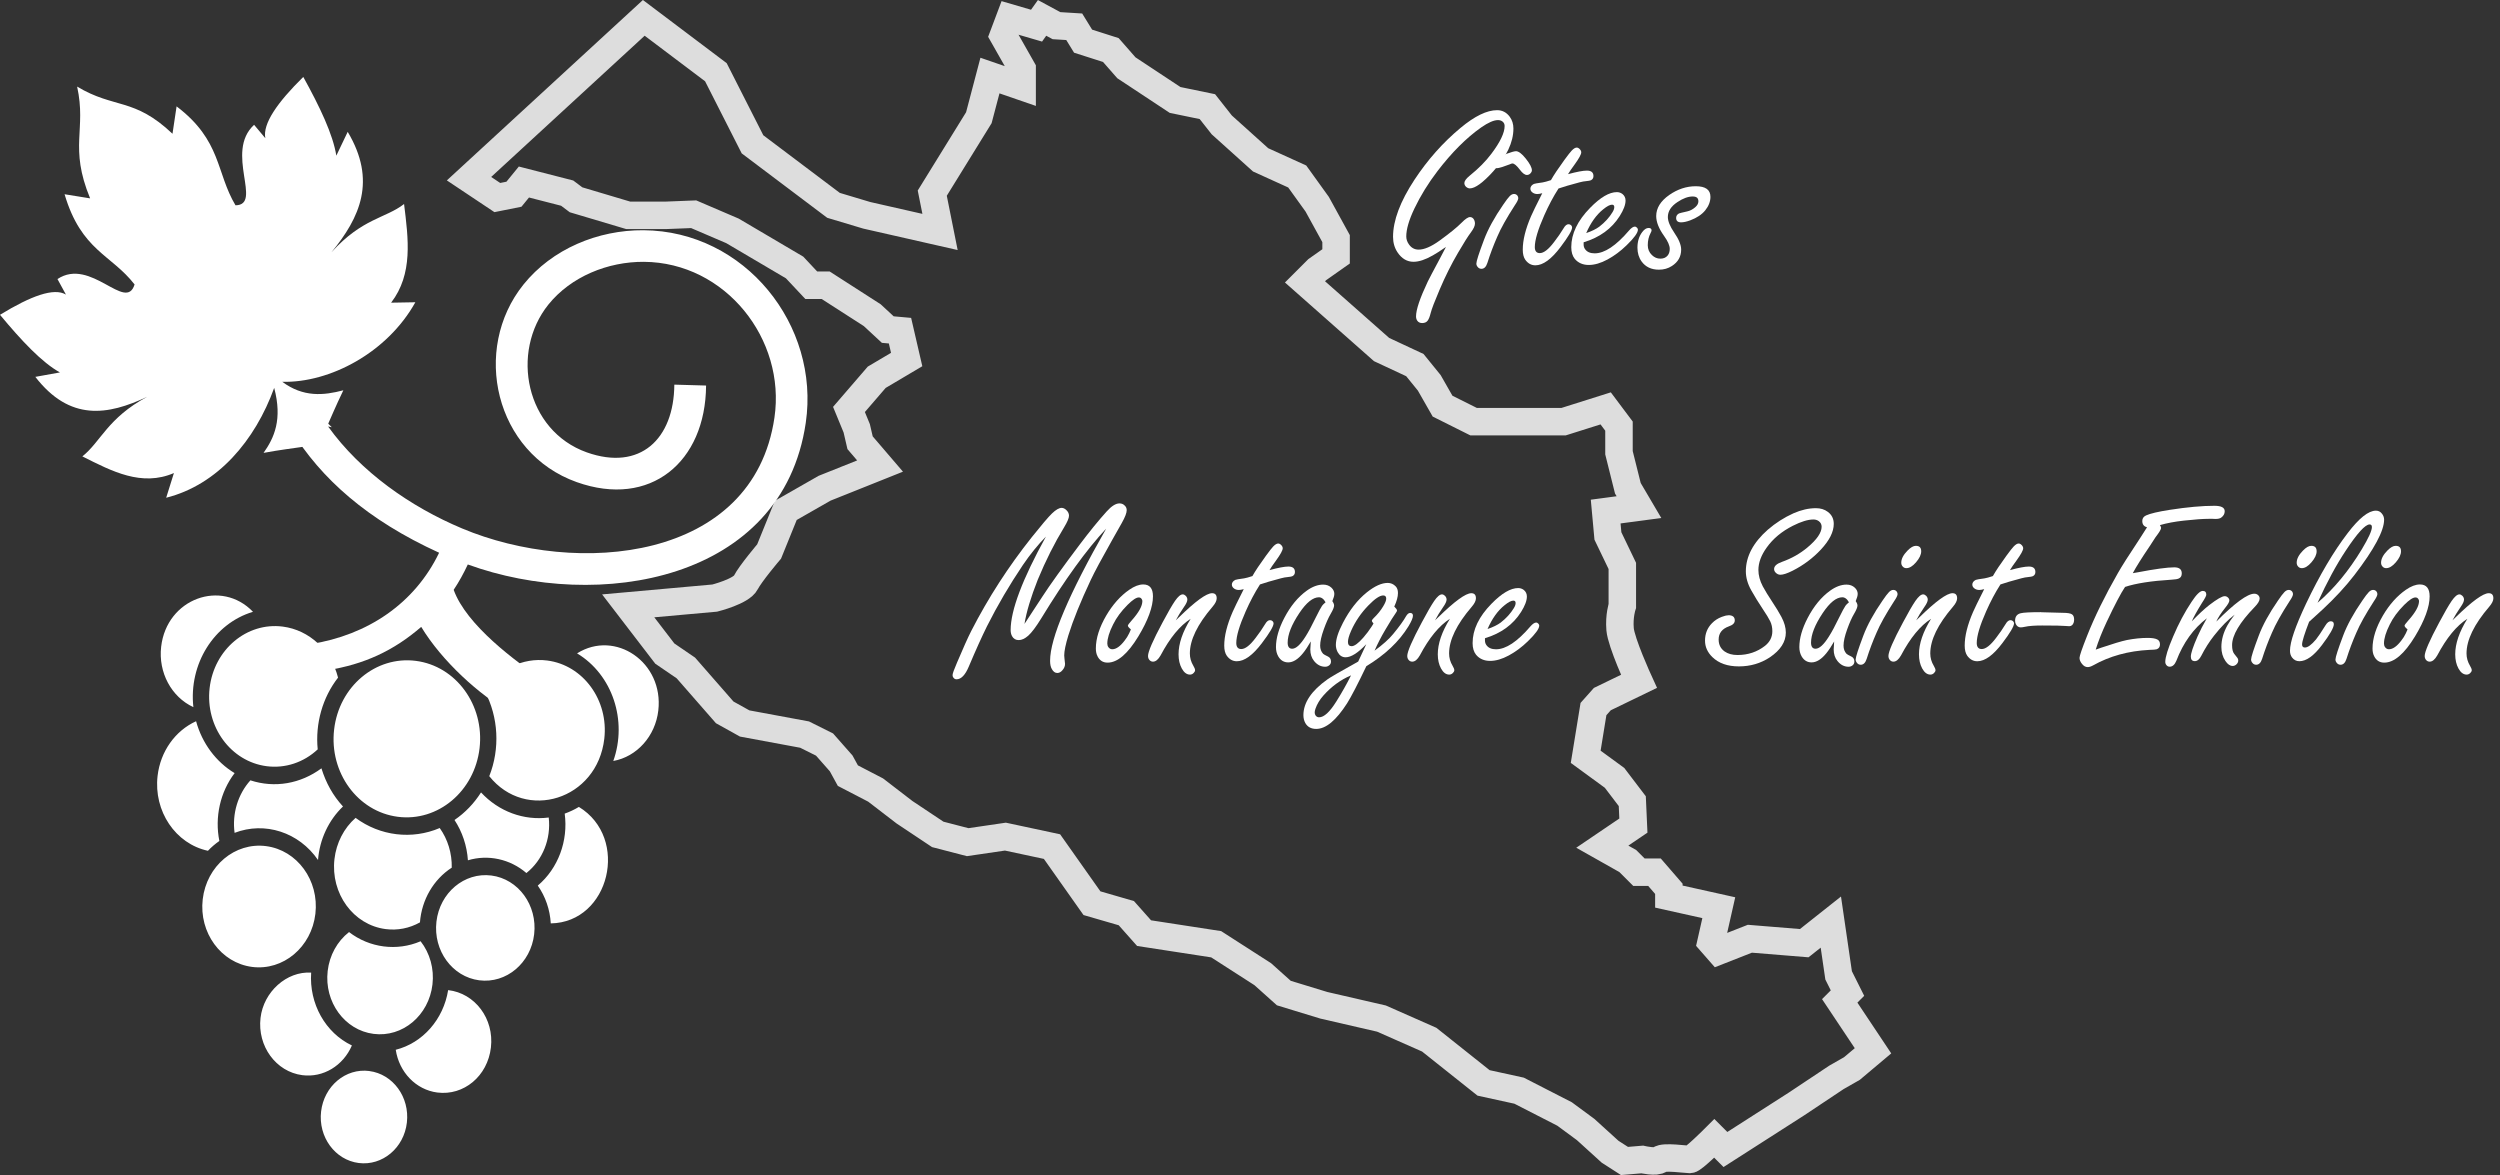 <?xml version="1.0" encoding="UTF-8"?><svg id="a" xmlns="http://www.w3.org/2000/svg" viewBox="0 0 636.97 299.4"><rect x="0" y="0" width="636.97" height="299.4" fill="#333333" stroke="none"/><path d="m0,80.21c5.47,6.59,10.72,12.18,15.27,14.68l-6.27,1.13c8.8,11.36,18.43,9.83,28.49,5.08-10.12,5.44-11.82,11.48-16.51,15.18,7.56,3.81,15.11,7.78,23.33,4.25l-1.97,6.29c13.12-3.3,22.67-14.6,27.52-27.99,2.14,8.07,0,12.73-2.71,16.56,17.58-3.22,12.14,1.05,20.33-15.95-5.01,1.33-10.21,1.82-15.56-2.16,12.13.3,26.77-7.44,33.91-20.27l-6.18.11c5.63-7.33,4.39-16.26,3.3-25.14-4.71,3.67-10.59,3.58-18.49,12.28,7.27-8.85,11.55-18.23,4.13-30.67l-2.9,6.07c-.85-5.41-4.22-12.47-8.42-20.06-6.63,6.53-10.38,11.94-9.67,15.61l-2.86-3.41c-7.59,6.99,2.32,20.41-4.74,20.51-5-8.4-3.52-16.49-15.01-25.21l-1.04,6.98c-9.81-9.31-14.79-6.3-24.3-12.02,2.43,11.05-2.11,15.31,3.31,28.48l-6.51-1.05c4.26,14.39,11.89,15.33,17.84,22.99-2.23,7.18-11.14-7.02-19.65-1.38l2.16,3.96c-3.04-1.84-8.98.36-16.8,5.15Z" style="fill:#fff;"/><path d="m163.96,58.66c-11.65-.08-23.3,4.78-30.58,13.83-13.29,16.53-7.29,42.93,13.57,50.35,18.74,6.66,32.82-5.1,32.95-24.61l-8.09-.23c-.1,13.9-8.73,22.07-22.3,17.26-15.57-5.55-19.55-25.51-9.78-37.67,5.75-7.13,15.16-10.94,24.33-10.88,20.76.15,36.19,19.69,33.26,39.68-5.38,36.79-50.37,40.53-79.59,28.25-13.06-5.48-25.79-14.35-34.14-25.98.31.07.64.13.95.19-.96-.96-1.7-1.72-2.43-2.15-.31-.02-.61-.03-.91-.03-2.16.87-4.3,1.79-6.44,2.73-.19.08-.38.15-.56.21,7.6,12.34,19.4,22.89,37.68,31.22-6.21,12.92-18.19,20.99-32.76,23.28l4.23,6.66c9.35-1.47,16.92-4.94,23.97-11.05,5.28,8.74,14.93,17.48,22.62,21.75l9.02-7.84c-7.67-5.1-20.15-14.39-23.37-23.35,1.36-2.05,2.56-4.22,3.6-6.46,33.14,12.06,80.19,4.4,86.11-36.11,3.64-24.87-15.51-48.87-41.35-49.05Z" style="fill:#fff; fill-rule:evenodd;"/><path d="m156.26,193.89c3.66-10.3-.21-22-9.23-27.42,9.72-6.12,22.12,2.26,20.7,14.56-.76,6.56-5.47,11.78-11.47,12.86h0Zm-62.16,78.99c-6.04-.78-11.54,3.84-12.29,10.32-.75,6.47,3.54,12.34,9.58,13.12,6.04.77,11.54-3.84,12.28-10.31s-3.54-12.35-9.58-13.12h0Zm20.09-20.61c6.83.78,11.74,7.29,10.89,14.62s-6.94,12.33-13.66,11.47c-5.42-.7-9.73-5.16-10.59-10.89,6.87-1.74,12.15-7.73,13.35-15.2h0Zm33.29-46.67c-1.15.69-2.36,1.26-3.6,1.7.93,6.95-1.67,13.96-6.86,18.34,1.96,2.79,3.11,6.14,3.31,9.63,15.03-.24,20.15-21.77,7.16-29.68h0Zm-98.21-25.44c-1.21-10.92,5.21-21.3,15.19-24.28-8.05-8.4-21.98-3.4-23.4,8.9-.76,6.56,2.63,12.82,8.21,15.39h0Zm3.71,36.61c.89-.94,1.86-1.77,2.91-2.5-1.22-6.05.21-12.47,3.89-17.29-4.75-2.85-8.29-7.61-9.82-13.22-5.34,2.43-9.09,7.71-9.81,13.92-1.04,9.01,4.57,17.32,12.83,19.09h0Zm66.24,2.42c-.25-3.7-1.43-7.24-3.42-10.27,2.68-1.82,4.98-4.21,6.76-7.02,4.51,4.87,10.9,7.22,17.25,6.39.62,5.45-1.54,10.86-5.69,14.15-4.15-3.57-9.76-4.79-14.89-3.25h0Zm5.44-21.43c9.27,11.62,27.51,6.07,29.31-9.55,1.13-9.82-5.38-18.74-14.54-19.92-6.26-.8-12.4,2.23-15.91,7.83,3.5,6.61,3.91,14.64,1.14,21.64h0Zm-60.86,1.06c-3.2,3.55-4.69,8.52-4.03,13.38,7.71-2.97,16.4-.16,21.26,6.92.39-5.23,2.71-10.15,6.36-13.64-2.57-2.79-4.34-6.01-5.49-9.72-5.33,3.94-11.91,5.09-18.1,3.06h0Zm22.34-26.18c-3.97,5.09-5.84,11.72-5.19,18.29-3.58,3.34-8.28,4.9-13,4.29-9.16-1.18-15.67-10.09-14.54-19.91s9.48-16.84,18.64-15.66c6.75.87,12.3,6.02,14.08,13h0Zm21.03,67.18c-6.02,2.59-12.98,1.7-18.24-2.34-3.01,2.36-4.98,5.93-5.44,9.91-.91,7.91,4.33,15.09,11.7,16.03,7.38.95,14.09-4.7,15-12.61.46-3.99-.64-7.94-3.03-11h0Zm4.87-28.85c-7.06,3.02-15.21,2.04-21.44-2.59-2.98,2.63-4.9,6.36-5.38,10.48-1.02,8.81,4.82,16.81,13.05,17.86,3.01.39,6.04-.2,8.73-1.71.44-5.77,3.47-10.95,8.1-13.94.08-3.65-1-7.21-3.07-10.11h0Zm-6.09-42.59c-10.24-1.31-19.56,6.52-20.82,17.49-1.27,10.97,6.01,20.93,16.24,22.24s19.55-6.52,20.82-17.49-6.01-20.93-16.24-22.24h0Zm19.24,54.69c6.88.88,11.76,7.57,10.91,14.95-.85,7.37-7.11,12.63-13.99,11.75-6.87-.88-11.76-7.57-10.91-14.95.85-7.37,7.12-12.63,13.99-11.75h0Zm-57.41-7.49c7.93,1.02,13.56,8.73,12.58,17.23-.98,8.5-8.2,14.57-16.13,13.55s-13.56-8.74-12.58-17.23c.98-8.5,8.2-14.57,16.13-13.55h0Zm21.88,50.79c-2.22,5.17-7.32,8.26-12.63,7.57-6.71-.86-11.48-7.39-10.65-14.59.77-6.65,6.66-11.93,12.9-11.54-.54,7.92,3.63,15.36,10.38,18.56Z" style="fill:#fff; fill-rule:evenodd;"/><path id="b" d="m164.03,4.55l18.37,13.85,9.33,18.37,20.64,15.55,8.48,2.54,18.66,4.24-1.98-9.89,11.87-19.22,2.83-10.74,8.2,2.83v-4.52l-4.81-8.48,1.7-4.52,6.78,1.98,1.41-1.98,3.67,1.98,4.52.28,2.26,3.67,7.07,2.26,3.96,4.52,12.41,8.2,8.23,1.7,3.67,4.66,9.89,8.9,9.33,4.24,5.09,7.07,4.81,8.76v4.52l-4.81,3.39-3.11,3.11,19.51,17.24,8.48,3.96,3.67,4.52,3.39,5.94,7.92,3.96h22.9l10.74-3.39,3.39,4.52v6.78l2.26,9.05,2.83,4.81-8.48,1.13.57,6.22,3.67,7.63v10.18s-.85,2.54-.57,5.94,4.81,13.29,4.81,13.29l-9.33,4.52-2.26,2.54-1.98,12.16,7.35,5.37,4.52,5.94.28,6.22-7.92,5.37,6.5,3.67,2.83,2.83h3.96l3.67,4.24v1.98l12.72,2.83-1.98,8.76,1.98,2.26,7.92-3.11,13.85,1.13,6.78-5.37,1.98,13.57,2.26,4.52-1.98,1.98,8.48,12.72-5.37,4.52-3.96,2.26-10.18,6.78-18.09,11.59-2.83-2.83s-5.37,5.37-6.22,5.37-6.78-.85-7.63,0-4.52,0-4.52,0l-4.52.38-3.67-2.36-6.22-5.65-5.37-3.96-11.59-5.94-9.05-1.98-13.85-11.02-12.16-5.37-14.7-3.39-10.18-3.11-5.37-4.81-11.87-7.63-18.37-2.83-4.52-5.09-8.76-2.54-10.18-14.42-11.87-2.54-9.61,1.41-7.63-1.98-8.48-5.65-7.35-5.65-7.07-3.67-1.7-3.11-4.24-4.81-5.09-2.54-15.26-2.83-5.09-2.83-9.89-11.31-5.37-3.67-9.33-12.16,22.05-1.98s6.78-1.7,7.92-3.96,5.94-7.92,5.94-7.92l4.24-10.46,9.89-5.65,14.13-5.65-5.09-5.94-.85-3.67-1.98-4.81,7.07-8.2,7.63-4.52-1.7-7.35-3.11-.28-3.96-3.67-11.87-7.63h-3.67l-4.24-4.52-15.83-9.33-9.89-4.24-7.07.28h-9.61l-13.29-3.96-2.26-1.7-11.02-2.83-2.54,3.11-4.24.85-7.21-4.81L164.03,4.55Z" style="fill:none; opacity:.83; stroke:#fff; stroke-miterlimit:10; stroke-width:7px;"/><path d="m368.37,62.95c-1.37.95-2.47,1.66-3.3,2.12-1.9,1.09-3.54,1.63-4.93,1.63-1.63,0-2.99-.8-4.06-2.39-.77-1.15-1.15-2.47-1.15-3.97,0-4.16,1.82-9,5.45-14.53,3.37-5.11,7.28-9.51,11.72-13.2,3.63-3.03,6.75-4.54,9.35-4.54,1.31,0,2.38.56,3.21,1.67.62.85.94,1.85.94,3,0,3.51-1.72,7.16-5.15,10.93-2.62,2.89-4.61,4.33-5.96,4.33-.3,0-.61-.12-.91-.36-.32-.28-.48-.62-.48-1,0-.5.44-1.12,1.33-1.85,2.28-1.84,4.14-3.71,5.57-5.63,2.24-2.97,3.36-5.32,3.36-7.05,0-.46-.17-.84-.51-1.12-.32-.26-.72-.39-1.18-.39-1.07,0-2.5.63-4.3,1.88-3.75,2.64-7.46,6.35-11.11,11.11-2.36,3.09-4.33,6.28-5.9,9.57-1.37,2.89-2.06,5.25-2.06,7.08,0,.73.23,1.41.7,2.06.62.87,1.44,1.3,2.45,1.3,1.43,0,3.2-.76,5.3-2.27,2.62-1.9,4.5-3.42,5.63-4.57.95-.97,1.67-1.45,2.15-1.45.34,0,.62.13.85.39.28.34.42.77.42,1.27,0,.57-.34,1.31-1.03,2.24-.71.93-1.8,2.65-3.27,5.18-1.7,2.89-3.26,6.01-4.69,9.38-1.27,2.97-2.04,4.97-2.3,6.02-.22.89-.47,1.52-.76,1.91-.3.4-.77.61-1.39.61-.53,0-.93-.18-1.21-.54-.24-.32-.36-.71-.36-1.15,0-1.72,1-4.68,3-8.9.32-.67,1.34-2.6,3.06-5.81.34-.65.86-1.62,1.54-2.94Z" style="fill:#fff;"/><path d="m385.75,49.42c.34,0,.62.13.85.39.16.22.24.44.24.67,0,.36-.29.97-.88,1.82-2.1,3.25-3.59,5.92-4.48,8.02-.95,2.16-1.79,4.38-2.51,6.66-.32,1.01-.83,1.51-1.51,1.51-.4,0-.73-.16-.97-.48-.22-.26-.33-.54-.33-.85,0-.61.65-2.62,1.94-6.05,1.01-2.7,2.64-5.69,4.9-8.96.73-1.07,1.27-1.79,1.63-2.15.36-.38.74-.58,1.12-.58Zm.48-10.9c.69,0,1.53.64,2.54,1.91,1.03,1.29,1.54,2.28,1.54,2.97,0,.26-.14.54-.42.82-.24.24-.53.36-.85.36-.53,0-1.12-.44-1.79-1.33-.81-1.07-1.44-1.6-1.91-1.6-.14,0-.38.08-.73.24-.32.14-.95.36-1.88.67-.67.2-1.12.3-1.36.3-.32,0-.61-.14-.85-.42-.18-.2-.27-.44-.27-.73,0-.5.33-.94,1-1.3.77-.44,1.65-.86,2.66-1.24,1.15-.42,1.92-.64,2.3-.64Z" style="fill:#fff;"/><path d="m397.07,48.06c-1.31,2.04-2.52,4.32-3.63,6.84-1.59,3.59-2.39,6.28-2.39,8.05,0,.5.11.89.32,1.15.21.26.53.39.95.39,1.01,0,2.23-.95,3.66-2.85.91-1.17,1.71-2.34,2.42-3.51.38-.67.8-1,1.24-1,.26,0,.48.09.67.27.16.18.24.36.24.54,0,.75-.98,2.41-2.94,5-2.34,3.11-4.48,4.66-6.42,4.66-1.03,0-1.89-.47-2.57-1.42-.42-.61-.64-1.46-.64-2.57,0-2.44.71-5.29,2.12-8.54.34-.81,1.29-2.75,2.85-5.84-.54.14-.96.21-1.24.21-.42,0-.8-.1-1.12-.3-.44-.28-.67-.64-.67-1.06,0-.5.29-.91.88-1.21.16-.08.91-.21,2.24-.39.48-.08,1.19-.27,2.12-.58.71-1.27,1.86-3,3.45-5.18.89-1.21,1.5-2,1.85-2.36.48-.5.91-.76,1.27-.76.26,0,.52.14.79.42.24.26.36.53.36.79,0,.53-.57,1.56-1.7,3.12-.75,1.01-1.3,1.83-1.67,2.45,2.24-.61,3.84-.91,4.81-.91,1.11,0,1.67.46,1.67,1.39,0,.46-.19.81-.58,1.03-.2.12-.73.22-1.57.3-.34-.02-1.87.36-4.57,1.15-.75.22-1.48.45-2.21.7Z" style="fill:#fff;"/><path d="m403.49,61.74v.54c0,.44.11.83.33,1.15.5.75,1.33,1.12,2.48,1.12,2.52,0,5.44-1.94,8.75-5.81.58-.67,1.08-1,1.48-1,.22,0,.42.11.61.33.12.16.18.31.18.45,0,.79-.97,2.12-2.91,4-1.51,1.47-3.13,2.67-4.84,3.6-1.72.93-3.31,1.39-4.78,1.39s-2.7-.52-3.57-1.57c-.58-.73-.88-1.71-.88-2.97,0-3.41,1.6-6.75,4.81-10.02,2.6-2.66,4.87-4,6.81-4,.52,0,1,.16,1.42.48.52.42.79.98.79,1.67,0,1.07-.5,2.38-1.48,3.94-2.04,3.23-5.11,5.46-9.2,6.69Zm.67-2.36c1.41-.48,2.52-1.03,3.33-1.63,1.41-1.09,2.53-2.32,3.36-3.69.3-.48.45-.92.45-1.3,0-.4-.19-.61-.58-.61-.53,0-1.27.39-2.24,1.18-1.74,1.39-3.18,3.41-4.33,6.05Z" style="fill:#fff;"/><path d="m432.04,47.45c1.25,0,2.19.22,2.82.67.62.44.94,1.12.94,2.03,0,1.19-.44,2.34-1.33,3.45-.85,1.05-2.12,1.9-3.81,2.54-.93.34-1.71.51-2.33.51-.85,0-1.27-.37-1.27-1.12,0-.5.24-.89.73-1.15.12-.06.81-.23,2.06-.51.75-.16,1.43-.51,2.06-1.06.54-.46.82-.97.82-1.51,0-.42-.12-.74-.36-.94-.24-.2-.61-.3-1.09-.3-1.17,0-2.46.47-3.88,1.42-1.63,1.07-2.45,2.34-2.45,3.81,0,1.05.53,2.36,1.6,3.94,1.19,1.72,1.79,3.17,1.79,4.36,0,1.78-.79,3.17-2.36,4.18-.97.63-2.07.94-3.3.94-1.94,0-3.41-.7-4.42-2.09-.71-.99-1.06-2.16-1.06-3.51,0-1.57.4-2.9,1.21-3.97.53-.71,1.07-1.06,1.63-1.06.5,0,.76.2.76.61,0,.16-.09.4-.27.73-.46.87-.7,1.89-.7,3.06,0,.99.35,1.83,1.06,2.51.62.61,1.34.91,2.15.91s1.4-.26,1.85-.79c.36-.44.54-1.01.54-1.7,0-.85-.48-1.95-1.45-3.3-1.33-1.86-2-3.54-2-5.06,0-2.02,1.1-3.8,3.3-5.36,2.14-1.49,4.4-2.24,6.78-2.24Z" style="fill:#fff;"/><path d="m261.01,158.99c.65-.95,2.14-3.23,4.48-6.84,2-3.09,5.19-7.54,9.57-13.35,2.54-3.37,4.84-6.2,6.9-8.48,1.23-1.37,2.32-2.06,3.27-2.06.54,0,1,.19,1.36.58.32.3.48.69.48,1.15,0,.69-.41,1.77-1.24,3.24-.16.3-.99,1.77-2.48,4.39-2.66,4.72-4.47,8.09-5.42,10.11-2.6,5.53-4.51,10.24-5.72,14.14-.71,2.32-1.06,4.03-1.06,5.12,0,.24.02.5.06.76.1.79.15,1.25.15,1.39,0,.59-.22,1.13-.67,1.63-.38.46-.82.7-1.3.7-.57,0-1.03-.33-1.39-1-.3-.5-.45-1.21-.45-2.12,0-5.71,4.76-16.93,14.29-33.66-4.99,5.33-10.5,12.96-16.56,22.89-1.33,2.16-2.43,3.62-3.3,4.39-.85.75-1.66,1.12-2.42,1.12s-1.33-.33-1.7-1c-.24-.44-.36-.96-.36-1.54,0-5.04,3-12.99,8.99-23.83-2.04,2.08-4,4.49-5.87,7.24-3.41,5.07-6.46,10.26-9.14,15.59-1.27,2.56-2.82,5.98-4.63,10.26-.91,2.18-1.96,3.27-3.15,3.27-.3,0-.55-.13-.76-.39-.16-.18-.24-.4-.24-.67,0-.38.37-1.43,1.12-3.15,1.59-3.77,2.82-6.49,3.66-8.14,4.34-8.46,9.48-16.41,15.41-23.86,2.48-3.11,4.2-5.13,5.15-6.05.99-.95,1.81-1.42,2.45-1.42.4,0,.8.18,1.18.54.46.42.7.91.7,1.45,0,.61-.42,1.6-1.27,3-2.42,3.96-4.65,8.4-6.69,13.32-1.76,4.44-2.89,8.2-3.39,11.29Z" style="fill:#fff;"/><path d="m291.28,148.91c1.65,0,2.48,1.01,2.48,3.03,0,2.68-1.24,6.08-3.72,10.2-2.71,4.46-5.32,6.69-7.84,6.69-1.17,0-2.03-.54-2.57-1.63-.28-.54-.42-1.2-.42-1.97,0-2.58.89-5.39,2.66-8.42,1.65-2.8,3.6-4.98,5.84-6.54,1.31-.91,2.5-1.36,3.57-1.36Zm-3.15,11.44c-.5-.4-.76-.72-.76-.94,0-.16.32-.61.97-1.33,1.82-2.04,2.72-3.68,2.72-4.93,0-.16-.05-.32-.15-.48-.16-.3-.41-.45-.76-.45-.65,0-1.59.63-2.85,1.88-1.62,1.62-2.85,3.28-3.69,5-.99,1.96-1.48,3.58-1.48,4.87,0,.34.09.65.27.91.26.36.59.54,1,.54.97,0,2.01-.73,3.12-2.18.48-.61.88-1.23,1.18-1.88.3-.65.44-.98.42-1Z" style="fill:#fff;"/><path d="m299.58,158.05c.26-.24.51-.48.76-.73,4.22-4.12,7.04-6.18,8.48-6.18.79,0,1.18.43,1.18,1.3,0,.61-.35,1.32-1.06,2.15-3.86,4.5-5.78,8.47-5.78,11.9,0,1.11.3,2.17.91,3.18.28.46.42.83.42,1.09,0,.24-.12.47-.36.7-.26.28-.58.42-.94.42-.83,0-1.52-.53-2.09-1.57-.54-.99-.82-2.19-.82-3.6,0-2.72,1.03-5.74,3.09-9.05-2.75,1.76-5.3,4.86-7.66,9.32-.61,1.07-1.25,1.6-1.94,1.6-.34,0-.62-.12-.85-.36-.28-.28-.42-.65-.42-1.09,0-1.09,1.24-3.95,3.72-8.57,1.33-2.5,2.38-4.32,3.15-5.45.77-1.11,1.42-1.67,1.97-1.67.26,0,.51.12.76.36.28.28.42.61.42.97,0,.44-.29,1.08-.88,1.91-.85,1.23-1.53,2.35-2.06,3.36Z" style="fill:#fff;"/><path d="m321.01,148.94c-1.31,2.04-2.52,4.32-3.63,6.84-1.59,3.59-2.39,6.28-2.39,8.05,0,.5.11.89.32,1.15.21.26.53.39.95.39,1.01,0,2.23-.95,3.66-2.85.91-1.17,1.71-2.34,2.42-3.51.38-.67.8-1,1.24-1,.26,0,.48.09.67.27.16.18.24.36.24.54,0,.75-.98,2.41-2.94,5-2.34,3.11-4.48,4.66-6.42,4.66-1.03,0-1.89-.47-2.57-1.42-.42-.61-.64-1.46-.64-2.57,0-2.44.71-5.29,2.12-8.54.34-.81,1.29-2.75,2.85-5.84-.54.14-.96.21-1.24.21-.42,0-.8-.1-1.12-.3-.44-.28-.67-.64-.67-1.06,0-.5.29-.91.88-1.21.16-.08.91-.21,2.24-.39.48-.08,1.19-.27,2.12-.58.71-1.27,1.86-3,3.45-5.18.89-1.21,1.5-2,1.85-2.36.48-.5.91-.76,1.27-.76.26,0,.52.14.79.42.24.26.36.53.36.79,0,.53-.57,1.56-1.7,3.12-.75,1.01-1.3,1.83-1.67,2.45,2.24-.61,3.84-.91,4.81-.91,1.11,0,1.67.46,1.67,1.39,0,.46-.19.81-.58,1.03-.2.12-.73.22-1.57.3-.34-.02-1.87.36-4.57,1.15-.75.22-1.48.45-2.21.7Z" style="fill:#fff;"/><path d="m333.97,163.44c-.67,1.17-1.32,2.16-1.97,2.97-1.27,1.57-2.53,2.36-3.78,2.36-1.09,0-1.94-.51-2.54-1.54-.38-.67-.58-1.45-.58-2.36,0-2.24.71-4.71,2.12-7.42,1.57-3.01,3.47-5.32,5.69-6.93,1.45-1.05,2.86-1.57,4.21-1.57.85,0,1.55.26,2.12.79.48.46.73.99.73,1.57,0,.44-.17,1.06-.51,1.85.3.42.45.8.45,1.12,0,.42-.28,1.12-.85,2.09-.59.99-1.17,2.3-1.76,3.94-.63,1.74-.94,3.13-.94,4.18,0,.85.25,1.54.76,2.09.14.14.55.37,1.24.7.5.24.76.67.76,1.27,0,.38-.14.7-.42.94-.3.26-.66.39-1.06.39-1.09,0-2.03-.48-2.82-1.45-.65-.79-.97-1.78-.97-2.97,0-.4.04-1.07.12-2Zm3.78-9.96c-.24-.44-.5-.77-.79-.98-.28-.21-.59-.32-.91-.32-1.53,0-3.2,1.34-5,4.03-1.98,2.97-2.97,5.48-2.97,7.54,0,.5.1.89.29,1.15.19.26.48.39.86.39.97,0,2.1-1.03,3.39-3.09.73-1.13,1.62-2.79,2.69-5,.71-1.43,1.22-2.38,1.54-2.85.16-.24.45-.53.88-.88Z" style="fill:#fff;"/><path d="m350.16,165.83c2.16-1.57,3.76-3.01,4.81-4.3,1.55-1.88,2.65-3.4,3.3-4.57.32-.52.66-.79,1-.79.48,0,.73.23.73.7,0,.54-.38,1.45-1.15,2.72-2.38,3.88-5.95,7.26-10.72,10.14-2.22,4.64-3.86,7.79-4.9,9.45-2.79,4.36-5.41,6.54-7.87,6.54-1.29,0-2.22-.5-2.79-1.51-.32-.59-.48-1.25-.48-2,0-3.17,2.04-6.21,6.12-9.11.65-.48,3.26-2,7.84-4.54.89-1.88,1.57-3.35,2.06-4.42-2.12,2.22-3.88,3.33-5.27,3.33-.87,0-1.54-.44-2.03-1.33-.3-.58-.45-1.19-.45-1.82,0-1.45.6-3.32,1.79-5.6,1.7-3.29,3.73-5.89,6.12-7.81,2-1.59,3.76-2.39,5.3-2.39.79,0,1.46.29,2.03.88.38.38.58.95.58,1.7,0,.93-.31,2.08-.94,3.45.46.44.7.78.7,1,0,.14-.1.34-.3.61-.54.75-1.42,2.15-2.63,4.21-1.07,1.8-2.01,3.62-2.82,5.48Zm-5.93,6.24c-2.66,1.13-5.01,2.85-7.05,5.15-.95,1.07-1.62,2.2-2.03,3.39-.12.36-.18.67-.18.91,0,.26.06.49.18.7.22.36.54.54.94.54,1.25,0,2.71-1.34,4.39-4.03,1.45-2.32,2.7-4.54,3.75-6.66Zm5.72-13.23c-.28-.3-.42-.51-.42-.64,0-.18.15-.41.45-.7,1.01-.97,1.83-1.98,2.45-3.03.5-.83.76-1.47.76-1.94,0-.54-.25-.82-.76-.82-.87,0-2.11.83-3.72,2.48-1.92,1.96-3.41,4.15-4.48,6.57-.53,1.21-.79,2.14-.79,2.79,0,.36.08.64.24.82.16.18.39.27.7.27.71,0,1.7-.73,2.97-2.18.81-.93,1.49-1.84,2.06-2.72.38-.58.56-.89.54-.91Z" style="fill:#fff;"/><path d="m365.63,158.05c.26-.24.51-.48.76-.73,4.22-4.12,7.04-6.18,8.48-6.18.79,0,1.18.43,1.18,1.3,0,.61-.35,1.32-1.06,2.15-3.86,4.5-5.78,8.47-5.78,11.9,0,1.11.3,2.17.91,3.18.28.46.42.83.42,1.09,0,.24-.12.47-.36.7-.26.28-.58.42-.94.42-.83,0-1.52-.53-2.09-1.57-.54-.99-.82-2.19-.82-3.6,0-2.72,1.03-5.74,3.09-9.05-2.75,1.76-5.3,4.86-7.66,9.32-.61,1.07-1.25,1.6-1.94,1.6-.34,0-.62-.12-.85-.36-.28-.28-.42-.65-.42-1.09,0-1.09,1.24-3.95,3.72-8.57,1.33-2.5,2.38-4.32,3.15-5.45.77-1.11,1.42-1.67,1.97-1.67.26,0,.51.12.76.36.28.28.42.61.42.97,0,.44-.29,1.08-.88,1.91-.85,1.23-1.53,2.35-2.06,3.36Z" style="fill:#fff;"/><path d="m378.35,162.62v.54c0,.44.11.83.33,1.15.5.75,1.33,1.12,2.48,1.12,2.52,0,5.44-1.94,8.75-5.81.58-.67,1.08-1,1.48-1,.22,0,.42.11.61.33.12.16.18.31.18.45,0,.79-.97,2.12-2.91,4-1.51,1.47-3.13,2.67-4.84,3.6-1.72.93-3.31,1.39-4.78,1.39s-2.7-.52-3.57-1.57c-.58-.73-.88-1.71-.88-2.97,0-3.41,1.6-6.75,4.81-10.02,2.6-2.66,4.87-4,6.81-4,.52,0,1,.16,1.42.48.52.42.79.98.79,1.67,0,1.07-.5,2.38-1.48,3.94-2.04,3.23-5.11,5.46-9.2,6.69Zm.67-2.36c1.41-.48,2.52-1.03,3.33-1.63,1.41-1.09,2.53-2.32,3.36-3.69.3-.48.45-.92.45-1.3,0-.4-.19-.61-.58-.61-.53,0-1.27.39-2.24,1.18-1.74,1.39-3.18,3.41-4.33,6.05Z" style="fill:#fff;"/><path d="m440.37,156.75c1.09,0,1.63.44,1.63,1.33,0,.67-.5,1.17-1.51,1.51-1.74.63-2.6,1.75-2.6,3.36,0,1.29.5,2.3,1.51,3.03.87.61,1.97.91,3.3.91,2.66,0,5-.78,6.99-2.33,1.25-.99,1.88-2.24,1.88-3.75,0-.93-.18-1.77-.54-2.51-.38-.77-.97-1.74-1.76-2.91-1.21-1.82-2.23-3.47-3.06-4.96-.93-1.65-1.39-3.28-1.39-4.87,0-3.77,1.87-7.31,5.6-10.6,1.98-1.71,4.16-3.11,6.54-4.18,1.98-.87,3.88-1.3,5.72-1.3,1.19,0,2.2.31,3.03.94,1.01.75,1.51,1.77,1.51,3.06,0,2.02-1.09,4.2-3.27,6.54-2.06,2.2-4.46,4-7.21,5.39-1.37.69-2.41,1.03-3.12,1.03-.46,0-.88-.19-1.24-.58-.24-.26-.36-.55-.36-.88,0-.75.67-1.35,2-1.82,2.44-.87,4.6-2.09,6.48-3.66,2.42-2.02,3.63-3.78,3.63-5.3,0-.58-.24-1.06-.73-1.42-.38-.28-.84-.42-1.36-.42-1.39,0-3.14.54-5.24,1.6-2.83,1.43-5.05,3.28-6.66,5.54-1.41,1.96-2.12,3.87-2.12,5.72,0,1.35.37,2.75,1.12,4.18.62,1.15,1.42,2.45,2.39,3.91.93,1.39,1.71,2.68,2.36,3.88.75,1.41,1.12,2.74,1.12,3.97,0,2.38-1.36,4.49-4.09,6.33-2.32,1.53-4.95,2.3-7.87,2.3s-5.15-.8-6.78-2.39c-1.23-1.21-1.85-2.6-1.85-4.18,0-1.76.59-3.23,1.76-4.42.71-.73,1.54-1.27,2.51-1.63.67-.26,1.22-.39,1.67-.39Z" style="fill:#fff;"/><path d="m467.32,163.44c-.67,1.17-1.32,2.16-1.97,2.97-1.27,1.57-2.53,2.36-3.78,2.36-1.09,0-1.94-.51-2.54-1.54-.38-.67-.58-1.45-.58-2.36,0-2.24.71-4.71,2.12-7.42,1.57-3.01,3.47-5.32,5.69-6.93,1.45-1.05,2.86-1.57,4.21-1.57.85,0,1.55.26,2.12.79.48.46.73.99.73,1.57,0,.44-.17,1.06-.51,1.85.3.42.45.8.45,1.12,0,.42-.28,1.12-.85,2.09-.59.99-1.17,2.3-1.76,3.94-.63,1.74-.94,3.13-.94,4.18,0,.85.25,1.54.76,2.09.14.14.55.37,1.24.7.5.24.76.67.76,1.27,0,.38-.14.7-.42.94-.3.26-.66.39-1.06.39-1.09,0-2.03-.48-2.82-1.45-.65-.79-.97-1.78-.97-2.97,0-.4.04-1.07.12-2Zm3.78-9.96c-.24-.44-.5-.77-.79-.98-.28-.21-.59-.32-.91-.32-1.53,0-3.2,1.34-5,4.03-1.98,2.97-2.97,5.48-2.97,7.54,0,.5.1.89.29,1.15.19.26.48.39.86.39.97,0,2.1-1.03,3.39-3.09.73-1.13,1.62-2.79,2.69-5,.71-1.43,1.22-2.38,1.54-2.85.16-.24.45-.53.88-.88Z" style="fill:#fff;"/><path d="m482.39,150.3c.34,0,.62.13.85.39.16.22.24.44.24.67,0,.36-.29.97-.88,1.82-2.1,3.25-3.59,5.92-4.48,8.02-.95,2.16-1.79,4.38-2.51,6.66-.32,1.01-.83,1.51-1.51,1.51-.4,0-.73-.16-.97-.48-.22-.26-.33-.54-.33-.85,0-.61.65-2.62,1.94-6.05,1.01-2.7,2.64-5.69,4.9-8.96.73-1.07,1.27-1.79,1.63-2.15.36-.38.74-.58,1.12-.58Zm5.75-11.23c.91,0,1.36.46,1.36,1.39,0,.85-.44,1.79-1.33,2.82-.85.99-1.67,1.48-2.45,1.48-.38,0-.7-.14-.94-.42-.24-.26-.36-.58-.36-.97,0-.97.53-2,1.6-3.09.79-.81,1.49-1.21,2.12-1.21Z" style="fill:#fff;"/><path d="m488.23,158.05c.26-.24.51-.48.76-.73,4.22-4.12,7.04-6.18,8.48-6.18.79,0,1.18.43,1.18,1.3,0,.61-.35,1.32-1.06,2.15-3.86,4.5-5.78,8.47-5.78,11.9,0,1.11.3,2.17.91,3.18.28.46.42.83.42,1.09,0,.24-.12.47-.36.7-.26.28-.58.42-.94.42-.83,0-1.52-.53-2.09-1.57-.54-.99-.82-2.19-.82-3.6,0-2.72,1.03-5.74,3.09-9.05-2.75,1.76-5.3,4.86-7.66,9.32-.61,1.07-1.25,1.6-1.94,1.6-.34,0-.62-.12-.85-.36-.28-.28-.42-.65-.42-1.09,0-1.09,1.24-3.95,3.72-8.57,1.33-2.5,2.38-4.32,3.15-5.45.77-1.11,1.42-1.67,1.97-1.67.26,0,.51.12.76.36.28.28.42.61.42.97,0,.44-.29,1.08-.88,1.91-.85,1.23-1.53,2.35-2.06,3.36Z" style="fill:#fff;"/><path d="m509.67,148.94c-1.31,2.04-2.52,4.32-3.63,6.84-1.59,3.59-2.39,6.28-2.39,8.05,0,.5.11.89.32,1.15.21.26.53.39.95.39,1.01,0,2.23-.95,3.66-2.85.91-1.17,1.71-2.34,2.42-3.51.38-.67.8-1,1.24-1,.26,0,.48.09.67.27.16.18.24.36.24.54,0,.75-.98,2.41-2.94,5-2.34,3.11-4.48,4.66-6.42,4.66-1.03,0-1.89-.47-2.57-1.42-.42-.61-.64-1.46-.64-2.57,0-2.44.71-5.29,2.12-8.54.34-.81,1.29-2.75,2.85-5.84-.54.14-.96.21-1.24.21-.42,0-.8-.1-1.12-.3-.44-.28-.67-.64-.67-1.06,0-.5.29-.91.88-1.21.16-.08.91-.21,2.24-.39.48-.08,1.19-.27,2.12-.58.71-1.27,1.86-3,3.45-5.18.89-1.21,1.5-2,1.85-2.36.48-.5.91-.76,1.27-.76.26,0,.52.14.79.42.24.26.36.53.36.79,0,.53-.57,1.56-1.7,3.12-.75,1.01-1.3,1.83-1.67,2.45,2.24-.61,3.84-.91,4.81-.91,1.11,0,1.67.46,1.67,1.39,0,.46-.19.81-.58,1.03-.2.12-.73.22-1.57.3-.34-.02-1.87.36-4.57,1.15-.75.22-1.48.45-2.21.7Z" style="fill:#fff;"/><path d="m520.08,155.99c.62,0,1.36.02,2.21.06,1.74.06,2.83.09,3.3.09,1.17,0,1.95.13,2.33.39.36.24.54.69.54,1.33,0,.61-.17,1.08-.51,1.42-.2.18-.44.27-.73.27-.2,0-.53-.02-.97-.06-.75-.08-2.72-.12-5.93-.12-1.96,0-3.42.11-4.39.33-.46.1-.82.15-1.06.15-.54,0-.96-.26-1.24-.79-.14-.26-.21-.56-.21-.91,0-1.05.48-1.68,1.45-1.91.73-.18,2.46-.27,5.21-.27Z" style="fill:#fff;"/><path d="m543.45,146.03l1.21-.21c4.46-.85,7.57-1.27,9.32-1.27,1.27,0,1.91.51,1.91,1.54,0,.65-.25,1.08-.76,1.3-.34.16-.93.26-1.76.3-5.23.32-9.2.94-11.93,1.85-1.07,1.59-2.63,4.57-4.69,8.93-1.19,2.54-2.12,4.89-2.79,7.05.46-.16.92-.32,1.36-.48,2.99-1.01,5.19-1.67,6.6-1.97,1.88-.36,3.64-.54,5.3-.54,1.09,0,1.9.13,2.42.39.46.22.7.65.7,1.27s-.28,1.04-.85,1.24c-.26.08-.89.13-1.88.15-5.35.28-10.11,1.59-14.29,3.94-.54.3-1.01.45-1.39.45-.57,0-1.07-.29-1.51-.88-.38-.48-.58-.98-.58-1.48s.64-2.36,1.91-5.57c1.92-4.86,4.53-10.19,7.84-15.98.99-1.76,2.87-4.71,5.63-8.87.62-.97,1.23-1.92,1.82-2.85-.81-.2-1.21-.74-1.21-1.6,0-.65.32-1.12.97-1.42,1.05-.48,3.07-.96,6.05-1.42,4.46-.69,8.24-1.03,11.35-1.03,1.76,0,2.63.46,2.63,1.39,0,.65-.3,1.19-.91,1.63-.3.22-.79.33-1.45.33-.04,0-.27,0-.7-.03h-1c-1.45,0-3.55.15-6.3.45-2.38.26-4.43.65-6.15,1.15.2.3.3.54.3.73,0,.34-.47,1.13-1.42,2.36l-1.45,2.24c-2.08,3.07-3.52,5.37-4.33,6.9Z" style="fill:#fff;"/><path d="m558.41,158.35c1.7-1.78,3.19-3.17,4.48-4.18,1.96-1.51,3.27-2.27,3.94-2.27.32,0,.61.12.85.36.22.22.33.46.33.73,0,.38-.35,1.01-1.06,1.88-1.09,1.37-1.85,2.54-2.27,3.51,4.72-4.74,7.95-7.11,9.69-7.11.36,0,.68.11.94.33.28.24.42.54.42.91,0,.57-.43,1.29-1.3,2.18-3.81,3.94-5.72,7.17-5.72,9.69,0,1.03.18,1.77.54,2.21l.79,1c.16.18.24.41.24.7,0,.32-.13.63-.39.91-.3.32-.65.48-1.03.48-.67,0-1.28-.42-1.85-1.27-.69-1.01-1.03-2.2-1.03-3.57,0-1.84.52-3.69,1.57-5.57.36-.67.97-1.55,1.82-2.66-1.72,1.29-3.46,3.07-5.24,5.33-1.21,1.53-2.3,3.25-3.27,5.15-.46.91-1.01,1.36-1.63,1.36-.69,0-1.03-.38-1.03-1.15,0-.83.56-2.53,1.7-5.12.65-1.47,1.44-3.03,2.39-4.66-3.45,2.66-6.04,6.28-7.78,10.84-.42,1.01-.99,1.51-1.7,1.51-.32,0-.58-.12-.79-.36-.22-.24-.33-.53-.33-.88,0-1.19.67-3.34,2-6.45,1.39-3.29,2.97-6.25,4.72-8.87,1.21-1.84,2.15-2.75,2.82-2.75.61,0,.91.32.91.97,0,.28-.37.99-1.12,2.12-1.31,2.12-2.18,3.69-2.6,4.72Z" style="fill:#fff;"/><path d="m583.14,150.3c.34,0,.62.13.85.39.16.22.24.44.24.67,0,.36-.29.97-.88,1.82-2.1,3.25-3.59,5.92-4.48,8.02-.95,2.16-1.79,4.38-2.51,6.66-.32,1.01-.83,1.51-1.51,1.51-.4,0-.73-.16-.97-.48-.22-.26-.33-.54-.33-.85,0-.61.65-2.62,1.94-6.05,1.01-2.7,2.64-5.69,4.9-8.96.73-1.07,1.27-1.79,1.63-2.15.36-.38.74-.58,1.12-.58Zm5.75-11.23c.91,0,1.36.46,1.36,1.39,0,.85-.44,1.79-1.33,2.82-.85.99-1.67,1.48-2.45,1.48-.38,0-.7-.14-.94-.42-.24-.26-.36-.58-.36-.97,0-.97.53-2,1.6-3.09.79-.81,1.49-1.21,2.12-1.21Z" style="fill:#fff;"/><path d="m588.35,158.38c-.61,1.57-1.06,2.85-1.36,3.81s-.45,1.65-.45,2.03c0,.5.24.76.73.76.73,0,1.67-.69,2.82-2.06.54-.67,1.35-1.87,2.42-3.6.42-.69.87-1.03,1.33-1.03.52,0,.79.25.79.76,0,.87-1,2.62-3,5.27-2.08,2.77-4.01,4.15-5.78,4.15-.77,0-1.39-.32-1.88-.97-.34-.46-.51-1.03-.51-1.7,0-1.13.34-2.69,1.03-4.69s1.71-4.43,3.06-7.3c3.47-7.29,7.01-13.29,10.63-18.01,2.89-3.79,5.28-5.69,7.17-5.69.61,0,1.1.23,1.48.7.4.46.61,1,.61,1.6,0,2.83-2.52,7.53-7.57,14.11-2.26,2.93-4.96,5.85-8.11,8.78-.83.77-1.96,1.8-3.39,3.09Zm2.15-4.81c4.2-3.59,7.95-8.13,11.26-13.62,1.71-2.85,2.57-4.73,2.57-5.66,0-.44-.19-.67-.58-.67-1.11,0-3.13,2.21-6.05,6.63-2.42,3.63-4.82,8.07-7.21,13.32Z" style="fill:#fff;"/><path d="m604.64,150.3c.34,0,.62.13.85.39.16.22.24.44.24.67,0,.36-.29.97-.88,1.82-2.1,3.25-3.59,5.92-4.48,8.02-.95,2.16-1.79,4.38-2.51,6.66-.32,1.01-.83,1.51-1.51,1.51-.4,0-.73-.16-.97-.48-.22-.26-.33-.54-.33-.85,0-.61.65-2.62,1.94-6.05,1.01-2.7,2.64-5.69,4.9-8.96.73-1.07,1.27-1.79,1.63-2.15.36-.38.74-.58,1.12-.58Zm5.75-11.23c.91,0,1.36.46,1.36,1.39,0,.85-.44,1.79-1.33,2.82-.85.99-1.67,1.48-2.45,1.48-.38,0-.7-.14-.94-.42-.24-.26-.36-.58-.36-.97,0-.97.53-2,1.6-3.09.79-.81,1.49-1.21,2.12-1.21Z" style="fill:#fff;"/><path d="m616.56,148.91c1.65,0,2.48,1.01,2.48,3.03,0,2.68-1.24,6.08-3.72,10.2-2.71,4.46-5.32,6.69-7.84,6.69-1.17,0-2.03-.54-2.57-1.63-.28-.54-.42-1.2-.42-1.97,0-2.58.89-5.39,2.66-8.42,1.65-2.8,3.6-4.98,5.84-6.54,1.31-.91,2.5-1.36,3.57-1.36Zm-3.15,11.44c-.5-.4-.76-.72-.76-.94,0-.16.32-.61.97-1.33,1.82-2.04,2.72-3.68,2.72-4.93,0-.16-.05-.32-.15-.48-.16-.3-.41-.45-.76-.45-.65,0-1.59.63-2.85,1.88-1.62,1.62-2.85,3.28-3.69,5-.99,1.96-1.48,3.58-1.48,4.87,0,.34.09.65.27.91.26.36.59.54,1,.54.97,0,2.01-.73,3.12-2.18.48-.61.88-1.23,1.18-1.88.3-.65.44-.98.42-1Z" style="fill:#fff;"/><path d="m624.86,158.05c.26-.24.51-.48.76-.73,4.22-4.12,7.04-6.18,8.48-6.18.79,0,1.18.43,1.18,1.3,0,.61-.35,1.32-1.06,2.15-3.86,4.5-5.78,8.47-5.78,11.9,0,1.11.3,2.17.91,3.18.28.46.42.83.42,1.09,0,.24-.12.47-.36.7-.26.28-.58.42-.94.42-.83,0-1.52-.53-2.09-1.57-.54-.99-.82-2.19-.82-3.6,0-2.72,1.03-5.74,3.09-9.05-2.75,1.76-5.3,4.86-7.66,9.32-.61,1.07-1.25,1.6-1.94,1.6-.34,0-.62-.12-.85-.36-.28-.28-.42-.65-.42-1.09,0-1.09,1.24-3.95,3.72-8.57,1.33-2.5,2.38-4.32,3.15-5.45.77-1.11,1.42-1.67,1.97-1.67.26,0,.51.12.76.36.28.28.42.61.42.97,0,.44-.29,1.08-.88,1.91-.85,1.23-1.53,2.35-2.06,3.36Z" style="fill:#fff;"/></svg>